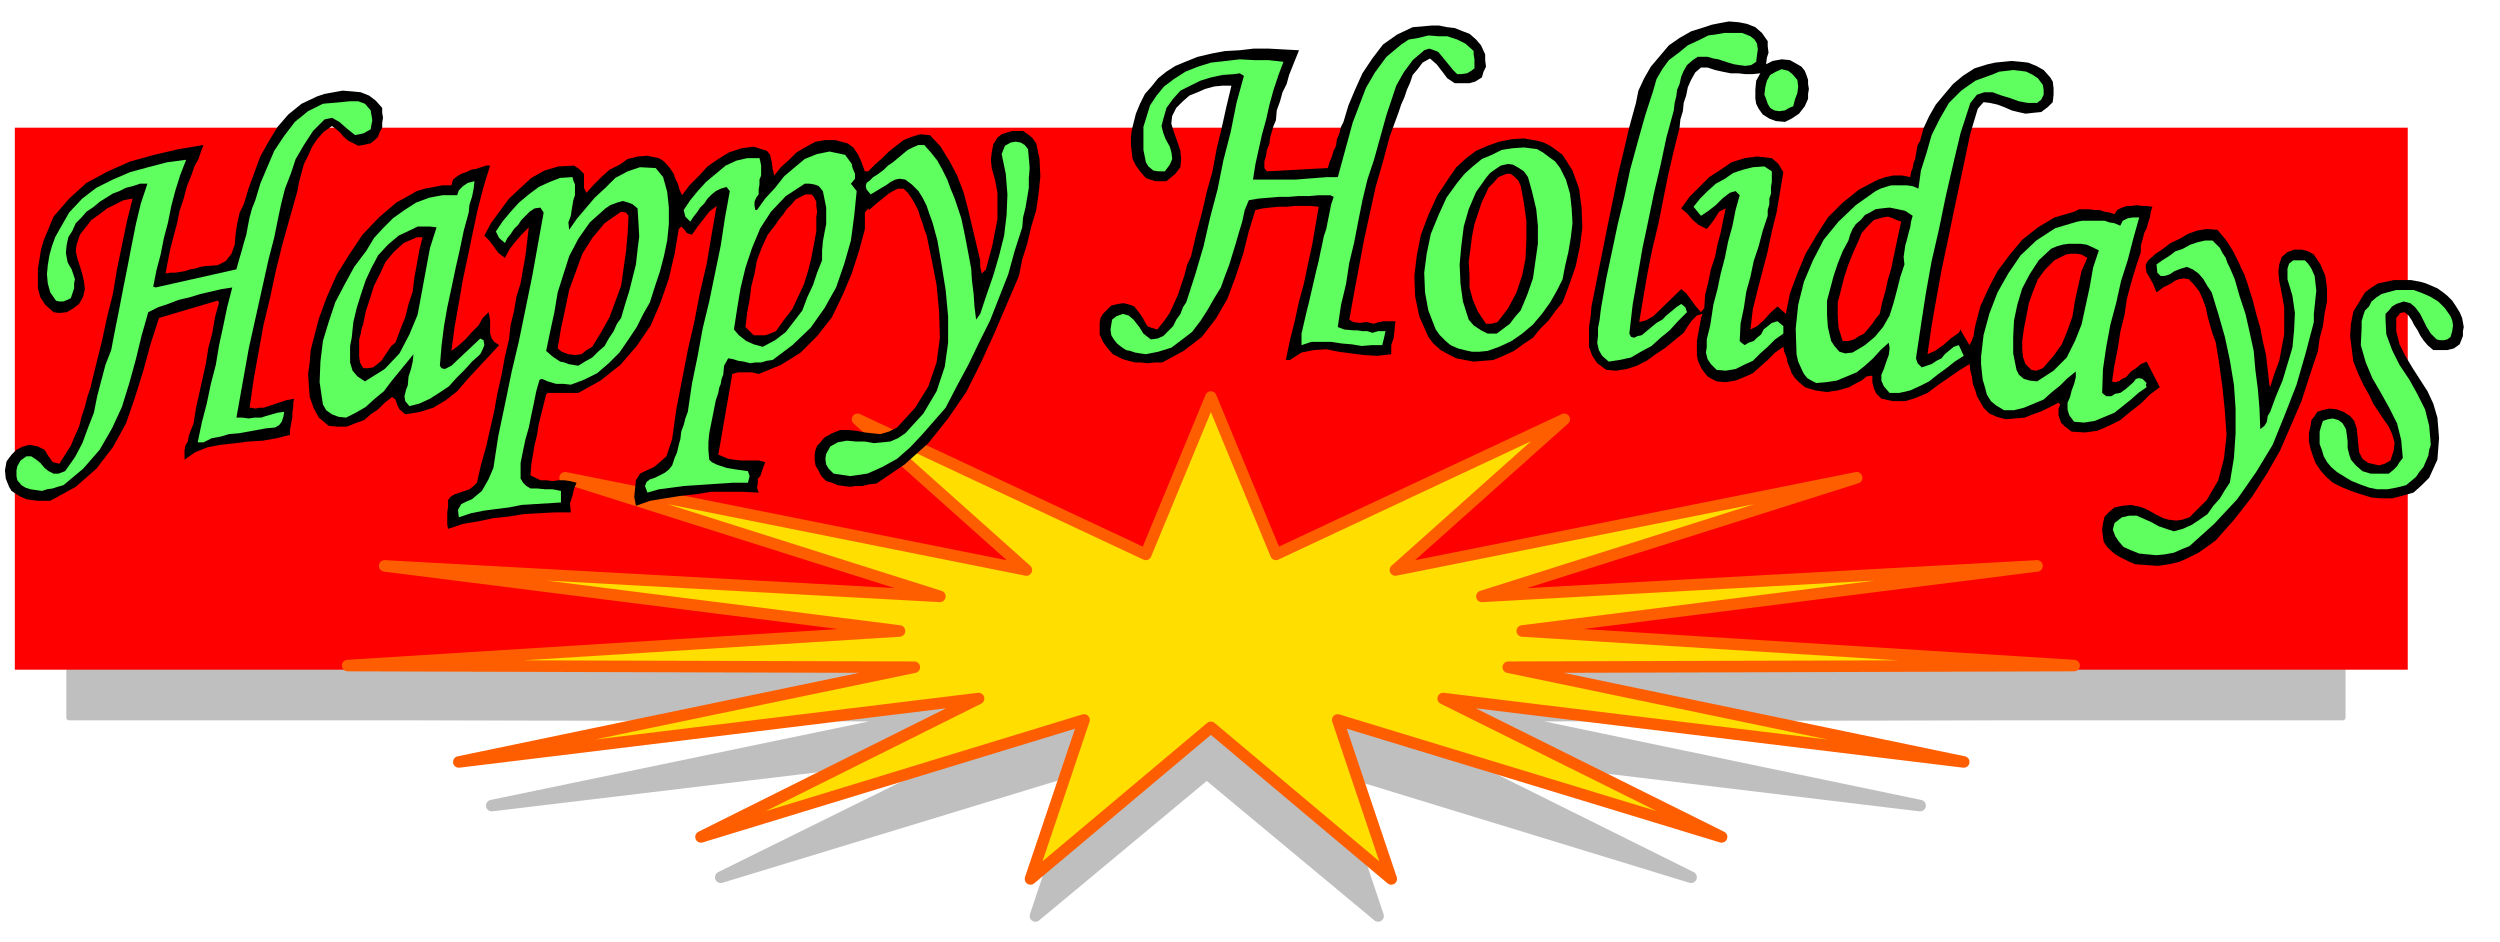<svg xmlns="http://www.w3.org/2000/svg" width="490.455" height="184.871" fill-rule="evenodd" stroke-linecap="round" preserveAspectRatio="none" viewBox="0 0 3035 1144"><style>.brush1{fill:#bfbfbf}.brush2{fill:red}.brush4{fill:#000}.pen5{stroke:none}.brush5{fill:#5eff5e}</style><path d="M2844 871V246H84v625h2760z" class="brush1" style="stroke:#bfbfbf;stroke-width:7;stroke-linejoin:round"/><path d="m1465 558 75 182 331-158-194 173 532-105-433 137 641-35-593 75 637 40-653 2 523 109-598-72 320 159-441-135 61 182-208-173-208 173 61-182-443 135 322-159-600 72 525-109-653-2 637-40-593-75 639 35-431-137 532 105-196-173 333 158 75-182z" class="brush1" style="stroke:#bfbfbf;stroke-width:14;stroke-linejoin:round"/><path d="M2923 813V155H18v658h2905z" class="brush2" style="stroke:none"/><path d="m1470 482 79 191 350-164-205 183 560-112-455 144 674-37-625 79 670 42-687 2 553 115-632-77 338 168-466-142 65 193-219-184-219 184 65-193-465 142 337-168-631 77 553-115-688-2 670-42-625-79 674 37-455-144 560 112-205-183 350 164 79-191z" style="stroke:#ff5e00;stroke-width:14;stroke-linejoin:round;fill:#ffde00"/><path d="M2146 50v6l1 8-2 6-1 8 8-4 11-2 10 1 9 5 5 3 4 5 2 5 2 6v5l1 6-1 6v6l-4 9-7 9-9 6-8 4-11-1-8-3-8-5-5-7-3-6-1-6v-11l1-11 5-9-9 1h-9l-9-1h-9l-10-2-9-2-9-3h-8l-7 6-5 9-4 9-2 10-3 9-1 10-3 10-1 10-7 28-7 30-6 30-6 30-7 29-6 30-5 29-5 30 8-2 9-5 34-33 6 5 6 8 5 7 7 8 4-5 1-16 4-16 3-15 5-15 3-15 4-15 3-15 3-14-8 4-5 8-5 7-5 6-10-5-7-6-7-8-7-6 10-14 12-12 12-12 14-9 13-9 16-5 15-2 18 2 8 7 6 10-4 24-4 24-6 24-5 24-6 23-6 23-6 24-3 25 8-4 8-7 8-9 9-8 10 9 5-25 9-24 10-24 13-22 14-22 18-18 20-16 23-12 9-3 10-2h10l10 2 1-6 2-5 1-6 2-5 1-6 1-6 1-5 3-5 4-15 7-15 8-14 10-12 11-13 12-10 14-9 16-5 9-2 10-1 10-1 11 1 9 1 10 4 9 5 8 9 3 5 1 8v8l-1 9-6 6-8 6-10 1-9 1-9-2-8-2-9-4-8-3-9-2-8-1-7 8-3 10-3 10-3 10-7 33-7 33-7 33-7 34-7 33-6 33-6 34-5 35 9-4 10-7 9-8 10-7 2-4 2 4 3 5 3 5 3 5 3-6 2-6 1-7 1-5 6-23 10-22 11-21 15-20 15-18 19-15 20-12 24-7 6-3h12l7 1h6l6 2 6 1 6 2 3-5 6-3 6-2h6l6-1 6 1h6l7 1-2 6-1 7-2 6-2 7-3 6-2 8-2 7v8l-6 18-6 20-5 19-3 20-5 20-3 20-4 20-3 20 3 1 5-1 4-3 5-2 6-7 6-4 6-5 7-3 16 31-12 9-11 11-13 10-12 10-14 7-14 6-15 2-16-1-8-6-5-5-3-9v-8l1-2 1-3-2-2-10 5-10 5-11 4-10 4-12 1-11 1-11-3-9-4-7-7-4-7-4-7-2-7-3-8-1-8-2-8-1-8-13 8-13 9-13 9-12 9-14 6-13 4h-15l-14-3-6-6-3-6-2-8v-8l-7 1-6 5-8 4-7 4-7 2-7 2-7 1-6 1-7-1-7-1-7-2-6-2-7-6-5-5-4-6-2-6-3-7-1-6-3-7-1-6-10 7-9 9-9 8-9 8-11 5-10 4-12 2-11-1-6-3-5-3-4-5-3-4-3-6-2-5-1-6v-17l1-6 1-5 1-6 1-5 1-6 2-5-7 2-6 6-5 7-5 8-11 9-11 9-12 8-11 8-12 6-12 4-13 2-12-1-11-8-6-9-4-11v-24l2-13 1-12 2-10 6-30 6-30 6-30 6-29 6-30 7-29 7-30 8-29 3-15 7-15 8-14 11-13 11-13 13-9 14-8 16-5 9-3 10-2 11-2 12 1 10 2 10 4 8 7 7 10zm-343 16v7l1 8-3 6-2 7-8 5-7 2h-18l-9-6-6-8-7-9-8-7-9 5-6 8-6 7-3 9-4 9-3 9-4 9-3 9-11 30-8 30-9 31-7 32-7 32-6 32-6 32-6 33 5 3 8 1 8-1 9 2 6-2 6-1h14l-1 10-1 10-3 9v11l-17 2-16-1-16-2-15-2-15-3-15 1-15 3-14 9h-5l5-24 6-24 5-23 6-22 5-24 5-23 4-23 4-23-10-1h-19l-10 1h-10l-10 1-9 1-9 2-8 26-7 28-9 27-10 27-14 24-17 22-22 17-26 14h-9l-9 1-8-1h-7l-8-2-7-2-6-3-6-3-7-8-5-7-4-9v-14l1-6 3-5 5-5 5-5 8-2 7-1 8 2 5 2 4 5 3 4 4 6 2 4 3 5 5 2 7 2 8-10 7-10 5-11 5-11 4-12 4-12 3-12 5-11 6-26 7-26 6-26 7-25 5-27 6-25 6-27 6-25h-11l-10 1-11 3-9 4-10 4-8 7-8 8-5 10-1 9 3 10 4 11 4 12 1 10-1 10-6 8-11 9h-13l-7-2-5-2-7-8-5-7-4-8-1-8-1-9v-9l1-9 2-8 3-12 5-12 6-12 8-9 8-10 10-8 11-7 12-5 15-6 17-4 16-3 18-1 17-2h18l18 1 19 1-4 10-4 10-4 10-3 11-5 10-3 11-4 11-1 12-3 7-2 7-2 7-1 8-3 7-1 7-2 7v8l3 4 74-4 2-7 3-7 2-7 3-6 1-8 3-7 2-8 3-6 6-20 8-19 9-20 12-18 13-17 17-12 19-9 23-2h9l10 2 9 1 10 4 8 3 8 7 6 7 5 11z" class="pen5 brush4"/><path d="m2130 48 3 5 1 7-1 7-1 8-6 4-7 1-8-1-6-1-7-2-6-2-6-2-6-1-7-2h-12l-6 4-7 6-4 7-3 7-2 9-3 7-1 8-2 8-1 9-9 33-7 33-8 34-7 34-7 33-6 35-6 34-4 35 2 4 4 1 4-2 5-1 6-5 6-5 6-5 7-4 5-5 6-5 6-5 6-4 5 4 2 6-11 11-10 11-11 9-11 10-13 7-12 7-14 3-13 2-8-7-4-7-2-9 1-8v-10l2-10 1-9 1-7 6-34 7-33 7-33 8-33 7-33 9-33 9-32 10-31 4-14 7-12 8-11 12-9 11-9 13-6 12-6 14-2 5-1h22l5 2 5 2 5 4zm-341 14v4l1 6v11l-4 3-5 3-7 1h-5l-5-5-4-5-5-6-4-5-5-6-5-2-6-2-6 2-14 12-11 15-9 16-6 18-6 18-5 18-5 18-5 18-8 24-6 25-5 25-5 26-6 25-4 26-6 25-4 27 8 3 11 1h5l6 1h6l6 2 7-2h9l-2 9-2 8h-13l-12 1-12-2-12-1-13-2h-24l-12 4v-14l3-13 3-13 3-12 3-13 3-13 3-13 3-12 2-10 2-9 2-10 3-9 2-10 2-10 2-10 3-9-4-2h-14l-12 1h-13l-12 1h-12l-12 1-12 1-12 2-5 12-3 14-4 13-4 14-4 13-4 13-5 13-5 14-8 13-8 14-9 14-10 13-13 10-12 9-16 5-15 3-7-1-6-1-6-2-5-1-6-4-5-4-4-5-3-5-1-7 1-6 1-6 5-4 8-3 7 2 6 5 7 9 5 8 9 7 8-1 7-3 6-6 6-6 4-8 5-7 3-8 4-6 11-34 10-34 8-35 9-34 7-35 9-35 7-35 9-33-5-3-7 1-14 1-14 3-13 4-12 6-12 6-9 10-8 11-4 14-2 8 2 8 3 8 5 9 2 7 1 8-3 7-6 8h-8l-6-1-6-5-3-5-3-15v-28l4-13 4-13 8-12 9-11 12-9 14-9 15-6 16-5 18-2 17-2 18 1h17l18 2-6 16-6 18-5 18-4 18-5 18-4 18-4 18-3 19h52l12-1 13-1 13-1h13l6-22 6-22 6-22 8-21 8-21 11-19 14-19 18-15 9-6 12-2 12-3 12 1h11l12 4 10 5 10 9zm393 35 1 8-1 8-3 8-2 8-5 2-5 3-7 1-6-1-5-3-3-5-2-6-2-5 1-9 2-8 4-7 7-4 7-3 8 2 5 4 6 7zm298 6 1 6v6l-3 6-5 4h-11l-11-2-11-4-10-3-11-4h-10l-9 3-8 10-12 37-9 38-9 39-8 39-9 39-7 39-6 39-6 40 2 6 5 5 6-2 6-2 6-4 6-3 4-5 6-5 5-4 6-2 6 13-11 7-10 8-11 8-10 8-12 6-11 5-13 3h-12l-7-8-3-7v-7l3-7 3-9 3-8 1-8-1-7-10 9-9 10-10 9-10 8-12 5-12 5-13 2-12 1-6-3-5-3-4-5-2-4-5-11-2-9-1-31 3-29 7-28 11-26 13-25 18-22 21-20 24-17 6-3 6-2 7-2h19l7 1 7 3 3-22 7-22 6-21 10-20 11-19 15-15 17-12 22-8 7-3 9-1 8-1 9 1 7 1 8 4 6 4 6 8z" class="pen5 brush5"/><path d="M464 131v6l1 6-1 6v6l-3 5-2 6-4 4-5 4-9 2-6 1-6-3-6-3-6-5-4-5-6-5-4-3-10 7-8 9-6 9-5 11-5 10-3 11-3 11-2 11-9 32-9 32-8 32-7 33-8 33-6 33-6 33-5 35h2l5 1 5-1h5l9-3 9-3 9-3 10-2-1 5v5l-1 6v6l-1 5-1 6-1 5v6l-16 4-17 3-17 1-16 2-18 2-16 3-15 6-13 9v-11l1-6 3-5 1-6 2-6 2-5 2-5 3-19 4-18 4-18 4-18 3-19 5-19 3-18 5-18-2-2-71 21-10 31-9 33-10 32-11 32-16 29-20 26-25 22-31 17H46l-8-1-6-1-7-3-5-3-6-4-3-5-4-10-1-10 2-11 6-8 6-6 8-4 8-2 10 2 8 4 5 8 5 7 8 2 7-11 7-11 5-12 5-11 3-12 4-12 3-12 4-12 7-29 7-28 6-28 7-28 5-30 6-29 6-29 7-28-11 2-10 5-10 5-9 7-10 7-7 9-7 9-4 12-1 8 2 9 3 9 3 10 2 9 1 9-2 9-5 9-8 6-7 4-9 1-7-1-10-9-6-9-3-11v-24l2-12 2-12 3-10 12-29 19-22 21-19 26-14 27-12 29-8 30-7 30-5-3 8-3 9-5 9-3 9-6 15-4 15-5 15-3 15-4 15-4 15-3 15-3 16 6-1h6l6-1 6-1 6-2 6-1 6-2 6-1 15-1 10-5 7-9 4-11 1-13 2-13 3-13 5-10 6-20 7-19 7-19 10-18 11-18 13-15 16-13 19-9 9-3 11-2 11-2 12 1 10 1 10 4 8 6 8 9z" class="pen5 brush4"/><path d="m450 134 1 6 1 6-1 5-1 6-9 5-10 2-10-8-9-8-9-5-9 2-14 14-11 17-10 17-6 18-7 18-5 20-4 19-4 20-7 27-6 27-6 27-6 27-6 27-5 28-5 28-5 28h7l8 1 7-1h8l6-2 7-2 7-2 8-1-1 6-2 6-3 4-5 3-11 1-11 2-11 2-11 2-12 1-10 3-11 2-10 5h-7l5-24 6-23 5-24 6-23 4-24 5-23 5-24 6-23-13 2-13 3-13 3-13 4-13 3-13 5-12 4-12 6-8 28-7 29-8 29-9 29-12 26-15 26-20 23-24 20-7 2-6 2-7 1-6 2-7-1-7-1-6-2-5-3-5-6-1-5v-7l1-5 4-7 7-5h6l6 4 5 4 5 6 5 4 6 3h6l8-3 12-17 9-17 7-19 7-18 4-20 5-19 5-19 7-18 5-26 5-25 5-26 5-25 5-26 5-25 6-25 8-24h-9l-9 3-8 2-8 4-8 3-8 5-8 5-7 6-9 6-6 7-7 7-4 9-5 8-2 9-1 10 2 11 2 4 3 5 2 6 2 6-1 5v6l-2 6-2 6-4 2-5 2h-5l-4-1-7-10-3-11-1-11 1-11 2-12 3-11 4-11 5-9 12-21 16-17 17-13 20-10 21-9 22-6 23-6 23-3-7 18-6 19-5 19-4 20-5 19-4 20-5 19-4 20 3 1 98-22 3-11 3-10 3-11 3-10 2-11 2-10 3-11 4-10 6-20 8-19 9-21 12-18 13-17 16-13 18-9 23-2 9-1h11l8 3 7 8z" class="pen5 brush5"/><path d="m1258 174 4 19 1 21-2 20-3 21-6 20-5 21-6 19-4 20-15 35-15 35-16 35-18 36-22 32-24 30-29 26-34 23-9 1-8 2h-8l-7 1-8-1-7-1-7-3-7-2-6-6-3-6-4-7-1-7v-6l1-6 2-5 3-3 6-7 9-5 10-4h10l10 1 10 2 9 1 10 1 10-3 10-5 22-24 16-26 10-29 4-30-1-32-3-32-6-31-6-29-3-8-2-7-3-8-2-7-4-8-4-7-5-7-5-5h-7l-6 3-5 3-5 4-10 8-9 8-1-2-4 5v20l-7 26-9 28-11 26-13 27-18 23-20 20-24 15-27 11-8-2h-17l-7 2-17 98 5 2 7 3 7 1 8 1h22l8 2-3 8-3 9-3 3v5l-1 6 2 6-20-1h-38l-18 3-19 2-19 3-18 3-17 6-2-11 1-10 1-10 5-8 8-4 9-4 7-6 8-7 7-21 5-36 7-36 7-36 8-35 7-36 8-34 6-36 6-34-9 7-7 9-7 9-7 10-6-2-3-4-4-4-3 3-5 30-7 30-10 29-12 28-17 25-20 23-24 19-27 15h-37l-2 2-3 12-3 12-3 12-2 13-3 12-2 12-2 12-1 13 6 3 6 3h7l8 1 7-1h7l7 1 8 2-3 7-2 9-3 9 1 11h-19l-19 1-19 1-18 3-19 2-19 4-18 3-18 6-1-5v-15l1-7v-8l3-4 5-3 6-2 6-2 6-2 5-4 4-4 5-22 6-21 5-22 5-22 4-22 5-22 4-22 5-21 2-18 4-16 3-18 5-16 3-17 3-17 2-17 2-17-8 8-8 9-7 9-6 11-8-6-5-7-6-8-6-6 8-15 11-15 11-15 14-13 13-12 16-9 17-5 19-1 6 4 6 6v17l3 6 9-10 9-9 10-9 12-6 10-7 12-3 12-1 14 3 5 3 5 5 4 5 4 6 2 6 3 6 2 7 3 7 9-12 11-11 11-12 13-9 13-8 15-5 15-2 16 5 4 5 2 9 1 8 2 8 8-10 10-9 9-9 12-7 11-6 12-2h12l15 4 7 5 6 9 4 9 4 11h4l8-8 9-8 8-8 9-7 9-7 10-4 10-3 12 1 13 14 11 18 9 17 8 21 5 19 5 21 5 21 5 21v8l2 8 5-5 4-15 4-15 3-16 3-15v-32l-3-16-4-14-1-10 1-9 2-10 5-8 5-4 6-2 7-2h13l6 4 5 4 5 7zm639 14 12 19 8 22 3 23 1 24-3 23-5 24-8 23-8 21-9 11-8 11-10 10-9 11-12 8-11 8-13 6-12 5-12 1-12 1-11-2-10-2-10-5-9-5-9-8-6-8-11-25-5-24-1-25 3-25 5-25 9-24 11-24 14-21 9-13 12-11 12-9 14-6 14-5 15-3 15-1 17 3 7 2 8 4 7 5 8 6z" class="pen5 brush4"/><path d="m1248 181 1 11 1 12-1 12v12l-2 12-2 12-3 12-1 12-9 28-8 29-11 28-11 28-13 26-13 27-14 26-14 27-14 16-14 16-15 16-16 14-18 10-18 8-21 3-20-3-6-6-3-5-1-7 1-6 5-9 9-5 11-2 11 1h11l11 2 10-1 10-1 9-4 9-6 22-24 16-27 10-30 4-29v-32l-3-32-5-31-5-29-3-11-3-11-4-11-3-9-5-10-5-8-8-8-8-6-7-1-5 1-6 3-4 3-5 3-5 3-5 3-5 3-5-6-1-4 1-4 4-3 4-4 5-3 4-3 4-3 5-5 6-4 6-5 6-5 6-5 6-3 7-3h7l8 9 8 10 6 11 6 12 4 11 5 12 4 12 4 12 3 14 3 15 3 16 3 16 1 15 2 16 1 15 2 16 5-7 8-24 8-23 7-24 6-24 3-25 1-25-2-25-5-24 4-10 7-4 6-1 6 1 5 3 4 5zm646 23 7 14 5 17 2 18 1 18-2 17-3 18-4 17-3 16-7 14-8 14-10 14-11 13-13 11-13 9-15 7-14 5-10 1h-9l-9-2-8-2-9-4-6-5-7-7-5-7-9-23-4-22-1-24 3-23 5-24 9-22 10-22 13-18 9-11 10-9 11-9 12-5 12-6 13-2 14-1 16 2 7 4 8 6 7 5 6 8zm-860-5 1 5 3 7v6l-5 6 7 9-3 30-4 30-8 28-10 29-14 25-17 24-22 21-24 18-7 1-7 2h-7l-6 1-8-2-7-1-6-2-6-1-5 9-1 11-2 5-1 6-2 5-1 6-3 9-2 10-2 10-2 10-2 10-1 11v10l1 11 3 3 6 3 6 2 6 2 6 1 6 1 7 1 7 1 2 6-2 8h-18l-15 1-15 1-15 1-15 1-15 2-15 2-14 4-3-8 2-5 4-3 6-2 6-3 6-3 5-4 4-5 3-9 3-7 2-9 2-7 1-9 3-8 2-8 3-8 5-34 7-34 6-33 8-33 7-34 7-34 5-33 6-33-4-5-7 2-6 3-5 4-5 5-4 6-5 5-4 6-4 5-4 6-6-6-2-8 8-12 9-11 10-11 12-10 12-10 13-6 13-3h15l1 4 1 5v12l-2 5v6l-1 6v6l-3 4-2 5v5l1 5h2l10-14 12-13 11-14 13-11 12-10 15-6 15-3 19 4 8 11z" class="pen5 brush5"/><path d="m1855 215 5 18 5 21 2 20v22l-3 21-3 21-7 20-8 19-7 8-6 8-8 6-8 6h-11l-8-4-9-6-6-7-7-22-3-22-1-23 2-22 3-24 6-21 9-21 12-17 5-6 7-5 6-4 9-2 6 1 7 4 6 4 5 7zM595 201l-8 26-7 27-6 28-6 29-6 28-5 29-5 28-4 30 8-6 9-8 8-9 8-8 5-9 7-7 1 4 1 6v16l2 6 3 4 6 4-13 14-13 14-13 14-12 14-14 11-15 9-16 5-18 3-7-6-3-6-2-6-4-3-9 7-8 8-9 6-8 7-11 4-10 4h-11l-11-1-12-10-6-11-5-14-1-13-1-15 2-14 1-14 3-12 7-27 10-27 12-27 15-24 16-24 20-21 21-18 25-14 10-3 11-2 10-2h11l2-7 5-4 5-3 6-2 6-3 6-1 6-2 6-2h5z" class="pen5 brush4"/><path d="M2151 208v13l-1 6v8l-2 6v7l-2 7v7l-6 18-5 19-6 18-4 19-5 18-3 20-4 19-1 21 2 2 4 3 5-3 6-2 4-4 5-4 3-6 5-4 5-4 7-2 7 6v9l-10 7-9 9-9 8-9 9-11 5-10 5-12 2-11-1-7-7-4-6-2-8 1-7v-9l2-8 2-8 1-6 3-20 5-19 4-19 5-19 4-20 5-18 4-20 5-18-5-5-7 2-9 7-8 8-9 7-9 6-9-11 8-10 9-9 10-9 11-6 10-7 12-4 12-3 14-1 9 6zm-1346 7 5 18 2 19v20l-2 20-4 19-5 19-6 18-6 19-8 14-8 16-10 15-11 16-13 13-14 12-16 8-16 6-9-1h-9l-10-3-7-3-3 1-4 14-3 15-3 14-3 15-4 14-3 14-3 15v19l3 5 4 4 5 3h8l10 1h9l10 2v14l-16 1-16 1-16 1-15 3-16 2-15 2-15 3-15 5-1-9 4-7 6-3 7-3 6-5 6-5 4-7 4-7 3-7 3-7 6-39 8-38 8-39 9-38 8-39 8-39 7-39 7-39-4-6-7 1-6 4-5 5-5 5-4 6-5 5-4 6-4 5-3 6-7-6-4-8 8-12 10-12 10-11 12-10 12-9 13-6 13-5 15-1 1 4 2 5v13l-2 6-1 6-1 6-1 7-3 8 1 9 9-13 11-13 11-13 13-12 12-12 15-8 15-5 19 1 9 11z" class="pen5 brush5"/><path d="m1846 225 4 21 3 22v23l-1 23-4 20-7 21-10 19-13 17-7 2h-7l-10-15-6-14-4-15v-15l-1-16 2-15 2-16 3-15 3-9 3-9 3-9 4-8 4-9 6-6 6-7 10-4h5l5 4 4 4 3 6z" class="pen5 brush2"/><path d="m569 258-6 22-5 24-5 22-5 24-5 23-4 23-3 24-2 24 2 3 4 1 4-2 4-2 35-33 4 2 1 6-2 5-3 6-10 9-9 10-10 10-9 10-12 8-11 7-13 6-12 3-5-6-1-6 2-8 2-5 1-11 3-9 2-9 1-9-9 11-9 11-9 11-9 12-11 9-11 10-12 7-12 6-9-1-8-3-7-5-4-7-4-27 1-25 3-25 7-23 8-24 11-21 12-22 15-20 9-15 11-12 12-12 14-10 14-9 16-6 16-3h18l2-6 5-5 6-4 8-2-1 9-2 10-3 9-1 10z" class="pen5 brush5"/><path d="m999 232 2 10 2 10v20l-2 10-2 11-1 11v12l-6 15-5 15-7 15-6 16-10 13-10 13-13 10-15 8-11-3-9-4-9-7-6-7 4-26 4-24 6-25 8-24 10-24 13-20 18-19 23-15h6l6 1 5 2 5 6z" class="pen5 brush4"/><path d="m991 281-3 16-3 16-4 16-5 16-7 15-7 15-10 13-10 14-7 3-6 2h-14l-5-5-5-5 2-17 3-16 2-16 4-16 3-16 6-16 7-15 10-13 4-6 5-6 4-6 6-6 5-6 6-3 6-3h7l3 3 3 6v5l1 7-1 6v18z" class="pen5 brush2"/><path d="m774 253 1 16 1 18-2 16-2 18-4 16-4 16-5 16-5 17-5 7-4 9-6 9-5 9-8 7-7 7-9 5-8 5-6-1-6-1-5-2-5-1-9-6-8-7 5-24 5-23 4-24 7-22 7-22 11-21 14-20 19-17 6-4 8-3 7-2 7 2 5 2 6 5zm1548 9-2 7-1 7-2 7-2 8-2 7-1 7-1 7 1 9-5 15-4 16-4 15-5 16-8 14-10 12-12 10-15 9-9 1-7-2-6-7-4-6-4-17-1-15v-17l4-15 4-15 5-15 6-15 7-13 2-7 3-7 4-6 6-5 5-6 6-3 7-4 7-1 10-1 10 2 9 2 9 6z" class="pen5 brush4"/><path d="m763 262-1 21-2 22-3 21-3 21-7 19-7 19-10 18-11 18-7 4-6 5-8 1-8-1-8-3-5-4 4-24 5-23 5-24 8-22 8-22 12-19 15-18 20-14 6 1 3 4zm1545 7-3 14-3 14-3 14-3 15-4 13-3 14-4 14-3 14-5 6-4 6-5 6-5 6-6 3-6 4-7 2h-7l-5-16-1-15v-16l4-15 4-16 5-15 6-15 6-13 4-10 7-8 8-8 11-3 6-1 6 2 4 2 6 2z" class="pen5 brush2"/><path d="m2597 264-7 25-7 27-8 25-6 27-7 26-5 27-4 27-1 29 5 4h6l5-3 6-1 7-5 9-8 3-4 4-1 4 1 5 5-1 2 1 3-10 7-9 8-10 8-10 8-12 5-12 5-13 2-12-1-6-8-2-7v-8l3-7 2-8 3-8 2-8v-7l-10 8-9 9-10 8-10 9-12 5-12 5-12 3h-12l-10-6-6-5-5-8-2-8-3-10-1-9-1-10v-9l3-26 7-26 10-26 13-23 15-22 19-18 23-15 27-8 6-1h27l6 2 6 1 7 3 3-6 6-3 6-1h8z" class="pen5 brush5"/><path d="m530 276-8 25-5 27-5 27-5 27-10 24-12 23-18 19-24 15-9-6-6-7-3-10v-20l2-10 1-10 1-9 4-17 5-16 6-18 7-15 8-15 12-13 13-11 17-8 6-3h15l8 1zm2195 58 5 15 5 16 4 16 5 17 3 16 4 17 2 18 2 18 1 3 5-16 6-16 3-16 3-16v-33l-3-17-3-15-1-11 1-9 3-9 7-6 8-3h9l8 2 7 4 8 12 6 14 2 15v16l-3 15-2 15-4 15-2 15-10 30-10 31-13 30-13 30-16 28-18 28-21 27-23 26-11 8-10 7-12 6-11 5-13 3-13 2-14-1-14-1-7-3-6-3-6-3-5-3-6-5-4-4-4-6-1-6-1-9 1-8 2-8 5-5 7-6 10-2 10-1 10 2 6 2 8 4 7 4 8 4 7 2 9 1 7-1 9-3 21-21 14-24 7-27 3-28-2-29-3-29-4-29-4-25-4-11-3-10-3-11-2-10-4-11-4-9-7-9-6-6-6-1-6 1-5 2-4 3-10 5-8 6-4-10-5-9-3-5-1-5v-5l3-5 9-8 9-6 9-7 11-5 10-6 11-4 12-2 13 1 5 6 5 6 4 6 5 8 3 6 4 8 3 7 4 8z" class="pen5 brush4"/><path d="m513 288-4 16-3 17-3 16-2 17-5 15-4 16-6 15-6 16-5 4-4 6-4 6-4 6-5 4-5 4-6 1h-6l-4-7-1-7v-21l2-7 1-6 2-6 3-15 5-15 5-16 7-14 7-15 10-12 12-11 16-7h7z" class="pen5 brush2"/><path d="m2713 339 6 21 7 21 5 22 5 23 2 23 3 23 2 24 1 25 5-4 3-5 1-7 3-5 7-19 8-19 6-20 6-20 2-21 1-21-3-21-6-20v-13l2-6 5-4h14l4 4 4 6 4 9 1 9 1 9-1 9-1 10-1 9v10l-10 38-11 38-14 36-15 37-20 33-23 33-28 30-30 27-10 4-9 4-11 2-10 1-11-1-10-1-10-4-9-4-6-7-4-6-3-8 2-8 9-7 9-2h9l9 4 9 4 9 5 9 3 9 3 11-3 11-5 9-6 10-7 7-10 8-9 6-10 6-9 5-30 2-30v-30l-2-29-5-30-6-28-8-28-8-26-6-9-4-7-6-7-7-5-7-3-7 2-8 3-6 4-6 2h-5l-4-4-1-10 7-5 8-5 8-6 9-3 9-5 9-3 9-2h9l4 4 5 5 3 6 4 6 2 6 3 6 3 7 3 7z" class="pen5 brush5"/><path d="m2548 304-7 21-4 23-5 23-5 23-8 20-10 20-16 16-20 13-9-1-7-2-6-5-3-6-4-20v-20l1-20 4-19 6-20 9-17 11-17 15-14 7-3 7-2 7-1h15l7 1 7 3 8 4z" class="pen5 brush4"/><path d="m2534 313-7 16-4 18-4 18-3 19-6 17-7 17-10 14-13 15-8 3-6-1-7-7-3-8-1-10v-10l2-15 3-15 3-16 5-14 6-15 9-12 11-11 14-7 6-1h7l6 1 7 4z" class="pen5 brush2"/><path d="m2986 379 3 7 2 11-1 5v6l-2 5-2 5-7 5-8 2h-17l-7-6-5-6-4-6-3-6-4-6-3-6-4-6-5-4-5 1-5 6v16l4 16 7 14 9 15 9 14 9 14 7 15 5 17 1 12 1 13-1 13-1 13-5 11-5 11-9 9-10 9-14 4-12 3h-13l-12-1-13-4-12-4-12-5-10-5-9-8-6-7-6-9-3-8-3-9-2-9v-10l2-9 1-7 4-5 3-5 6-2 9-2 9 1 8 3 8 5 5 6 3 9 1 9 1 11 1 9 4 8 7 5 13 3 7-2 7-4 4-12 1-10-3-10-4-9-7-10-6-9-6-9-4-9-8-14-6-13-6-15-2-15-2-16 1-15 3-15 8-13 6-10 8-6 8-5 10-2 9-2h21l11 2 7 2 7 3 7 3 7 5 5 4 6 6 4 6 5 8z" class="pen5 brush4"/><path d="m2975 384 2 5 1 6-1 7-2 7-4 3-4 1h-5l-4-1-7-7-5-8-4-8-4-8-6-8-6-5-8-2-9 3-5 3-4 5-4 4v7l1 18 7 19 9 18 12 18 10 18 9 18 5 20 2 23-2 6-1 7-3 7-3 7-5 6-4 6-6 5-6 5-12 3-11 2h-12l-10-2-11-4-10-4-10-6-8-5-7-6-5-6-4-7-2-7-3-8v-15l2-7 2-6 6-2 6-1 7 2 5 4 4 7 1 7 1 8v8l2 8 2 6 6 7 8 7 10 3h22l6-5 4-4 3-5 4-5-2-22-5-20-9-18-10-18-11-19-8-19-6-21 1-21v-8l2-7 2-6 5-5 3-6 6-5 6-4 7-2 11-3h21l11 4 9 4 10 6 8 8 7 10z" class="pen5 brush5"/></svg>
